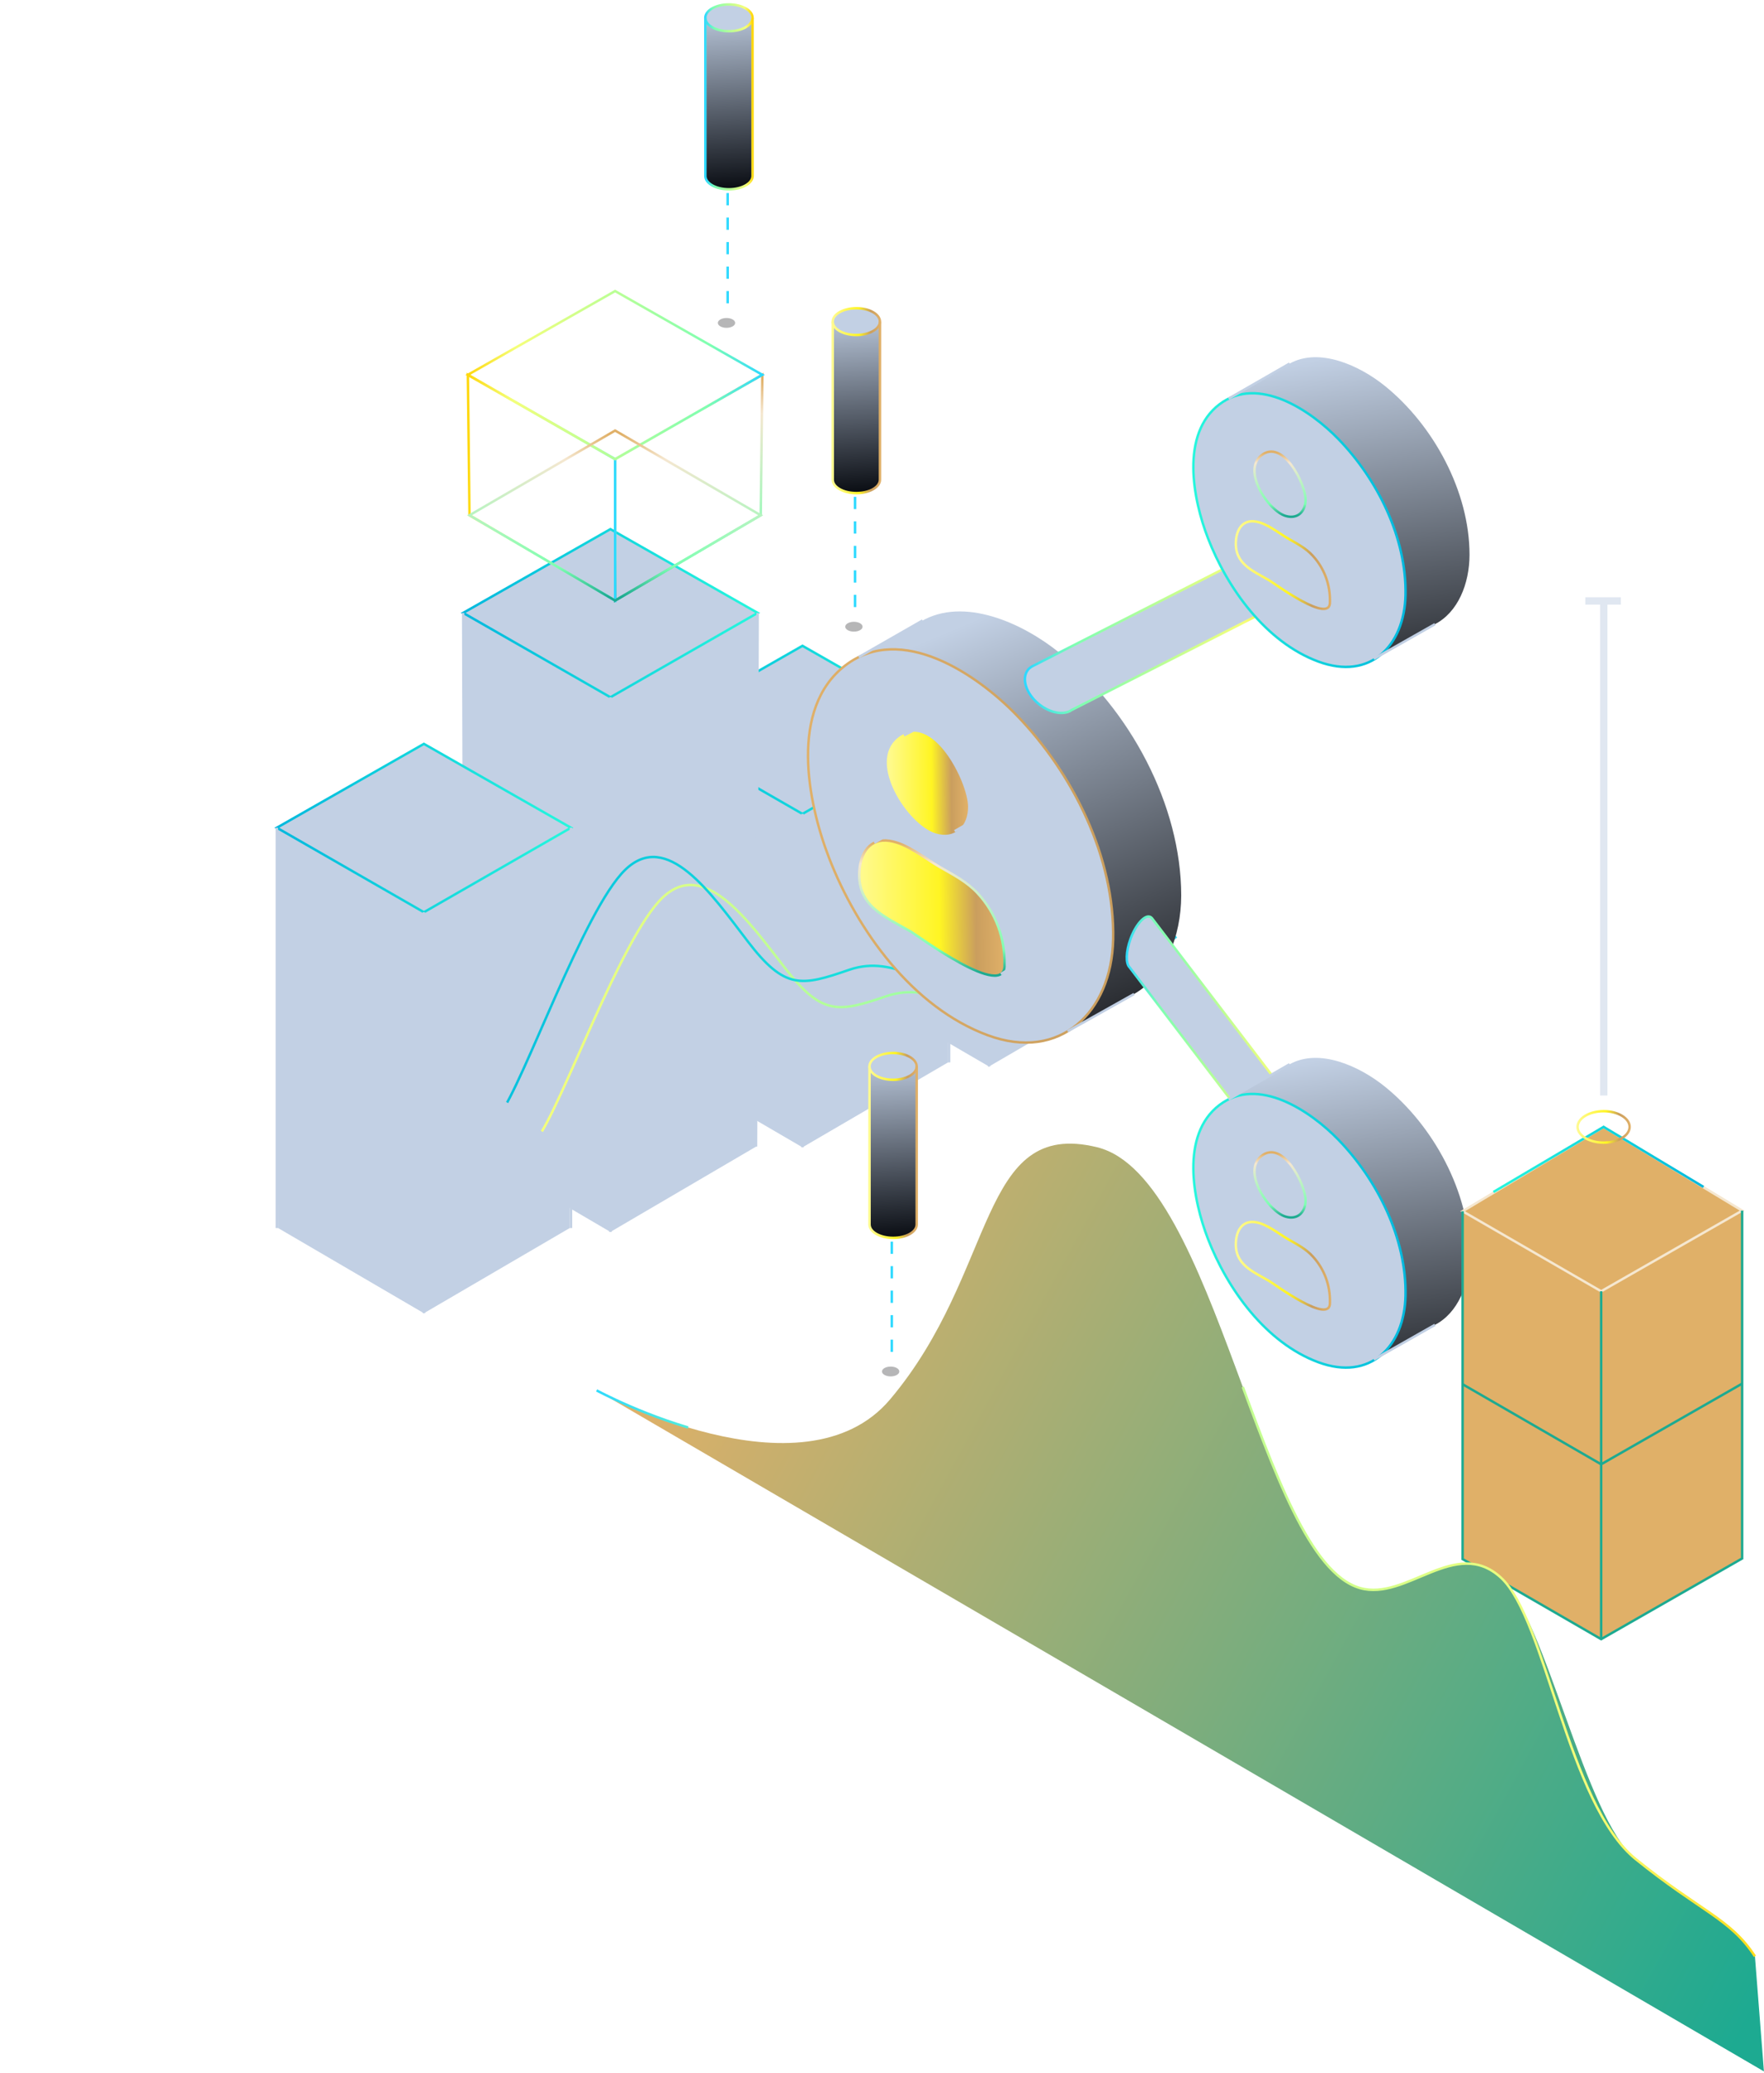 <svg width="720" height="846" viewBox="0 0 720 846" fill="none" xmlns="http://www.w3.org/2000/svg">
<g clip-path="url(#clip0_14_3783)">
<path d="M343.772 318.893L344.025 400.6L403.672 435.319L463.329 400.6L463.59 318.893L403.672 284.573L343.772 318.893Z" fill="url(#paint0_linear_14_3783)"/>
<path d="M403.681 353.455L343.772 318.892L403.681 284.564L463.59 318.892L403.681 353.455Z" fill="url(#paint1_linear_14_3783)" stroke="url(#paint2_linear_14_3783)" strokeWidth="3" strokLineJoin="round"/>
<path d="M463.59 318.892V400.599" stroke="url(#paint3_linear_14_3783)" strokLineJoin="round"/>
<path d="M403.682 353.455V435.319" stroke="url(#paint4_linear_14_3783)" strokLineJoin="round"/>
<path d="M343.771 318.892V400.608" stroke="url(#paint5_linear_14_3783)" strokeWidth="0.456" strokLineJoin="round"/>
<path d="M267.707 297.794L268.116 433.636L327.538 468.312L386.968 433.636L387.377 297.794L327.538 263.613L267.707 297.794Z" fill="url(#paint6_linear_14_3783)"/>
<path d="M327.538 332.218L267.699 297.794L327.538 263.605L387.377 297.794L327.538 332.218Z" fill="url(#paint7_linear_14_3783)" stroke="url(#paint8_linear_14_3783)" strokeWidth="3" strokLineJoin="round"/>
<path d="M387.377 297.794V433.637" stroke="url(#paint9_linear_14_3783)" strokLineJoin="round"/>
<path d="M327.538 332.218V468.304" stroke="url(#paint10_linear_14_3783)" strokLineJoin="round"/>
<path d="M267.699 297.794V433.637" stroke="url(#paint11_linear_14_3783)" strokeWidth="0.456" strokLineJoin="round"/>
<path d="M189.049 250.169L189.719 468.023L249.149 502.847L308.588 468.023L309.258 250.169L249.149 215.972L189.049 250.169Z" fill="url(#paint12_linear_14_3783)"/>
<path d="M249.149 284.601L189.049 250.169L249.149 215.98L309.249 250.169L249.149 284.601Z" fill="url(#paint13_linear_14_3783)" stroke="url(#paint14_linear_14_3783)" strokeWidth="3" strokLineJoin="round"/>
<path d="M309.249 250.169L308.588 468.023" stroke="url(#paint15_linear_14_3783)" strokLineJoin="round"/>
<path d="M249.149 284.601V502.838" stroke="url(#paint16_linear_14_3783)" strokLineJoin="round"/>
<path d="M189.049 250.169L189.719 468.023" stroke="url(#paint17_linear_14_3783)" strokLineJoin="round"/>
<path d="M310.502 210.316L251.063 245.139V187.422L311.163 152.989L310.502 210.316Z" stroke="url(#paint18_linear_14_3783)" strokeWidth="3" strokLineJoin="round"/>
<path d="M251.062 245.139L191.632 210.316L190.962 152.989L251.062 187.422V245.139Z" stroke="url(#paint19_linear_14_3783)" strokeWidth="3" strokLineJoin="round"/>
<path d="M251.063 187.421L190.963 152.989L251.063 118.8L311.163 152.989L251.063 187.421Z" stroke="url(#paint20_linear_14_3783)" strokeWidth="3" strokLineJoin="round"/>
<path d="M191.632 210.316L251.063 245.139L310.502 210.316L251.063 175.744L191.632 210.316Z" stroke="url(#paint21_linear_14_3783)" strokeWidth="3" strokLineJoin="round"/>
<path d="M113 337.859L113.505 501.256L173.022 536.027L232.54 501.256L233.044 337.859L173.022 303.618L113 337.859Z" fill="url(#paint22_linear_14_3783)"/>
<path d="M173.022 372.343L113 337.859L173.022 303.627L233.044 337.859L173.022 372.343Z" fill="url(#paint23_linear_14_3783)" stroke="url(#paint24_linear_14_3783)" strokeWidth="3" strokLineJoin="round"/>
<path d="M233.044 337.86V501.256" stroke="url(#paint25_linear_14_3783)" strokLineJoin="round"/>
<path d="M173.021 372.343V536.027" stroke="url(#paint26_linear_14_3783)" strokLineJoin="round"/>
<path d="M113 337.86V501.256" stroke="url(#paint27_linear_14_3783)" strokLineJoin="round"/>
<path d="M480.191 382.304C480.191 382.304 434.35 415.034 414.316 415.327C394.282 415.619 381.225 400.011 361.803 406.62C342.371 413.228 335.618 414.721 320.48 395.208C305.343 375.695 287.43 350.168 270.436 366.382C253.442 382.596 228.848 452.557 219.137 464.867C209.426 477.176 177.243 488.89 177.243 488.89" stroke="url(#paint28_linear_14_3783)" strokeWidth="5" strokLineJoin="round" stroke-dasharray="350 350"/>
<path d="M464.948 371.185C464.948 371.185 419.107 404.405 399.073 404.702C379.039 405.009 365.982 389.157 346.56 395.864C327.128 402.572 320.375 404.087 305.237 384.283C290.099 364.478 272.187 338.57 255.193 355.026C238.199 371.482 213.605 442.488 203.894 454.981C194.183 467.474 162 479.363 162 479.363" stroke="url(#paint29_linear_14_3783)" strokeWidth="3" strokLineJoin="round" stroke-dasharray="350 350"/>
<path d="M482.123 365.603C482.064 382.25 475.631 398.463 462.876 405.733L462.37 406.02L435.817 420.905L435.766 420.934C427.133 426.158 415.925 427.288 403.096 422.526C372.407 411.133 349.823 379.689 338.41 350.219C329.586 327.418 322.06 289.122 345.084 271.558C346.845 270.216 348.656 269.101 350.505 268.198L375.942 253.636C393.385 243.401 417.392 254.289 432.443 266.452C461.006 289.533 482.138 328.474 482.123 365.603Z" fill="url(#paint30_linear_14_3783)"/>
<path d="M454.345 383.556C455.057 349.977 437.901 315.584 414.891 291.873C398.717 275.205 367.867 254.193 345.084 271.566C322.06 289.129 329.586 327.425 338.41 350.227C349.823 379.697 372.407 411.14 403.096 422.534C432.707 433.531 453.663 413.121 454.338 383.563L454.345 383.556Z" fill="url(#paint31_linear_14_3783)"/>
<path d="M454.345 383.556C455.057 349.977 437.901 315.584 414.891 291.873C398.717 275.205 367.867 254.193 345.084 271.566C322.06 289.129 329.586 327.425 338.41 350.227C349.823 379.697 372.407 411.14 403.096 422.534C432.707 433.531 453.663 413.121 454.338 383.563L454.345 383.556Z" stroke="url(#paint32_linear_14_3783)" strokeWidth="3" strokLineJoin="round"/>
<path d="M350.513 268.198L376.574 253.276" stroke="url(#paint33_linear_14_3783)" stroke-miterlimit="10"/>
<path d="M435.766 420.941L462.876 405.733" stroke="url(#paint34_linear_14_3783)" stroke-miterlimit="10"/>
<path d="M533.152 457.257L518.761 470.433L461.035 394.81C459.421 393.247 459.539 388.398 461.439 383.211C463.566 377.408 467.13 373.38 469.39 374.209C469.69 374.319 469.954 374.51 470.174 374.767L470.358 375.016L533.152 457.257Z" fill="url(#paint35_linear_14_3783)"/>
<path d="M533.152 457.257L518.761 470.433L461.035 394.81C459.421 393.247 459.539 388.398 461.439 383.211C463.566 377.408 467.13 373.38 469.39 374.209C469.69 374.319 469.954 374.51 470.174 374.767L470.358 375.016L533.152 457.257Z" stroke="url(#paint36_linear_14_3783)" strokeWidth="3" strokLineJoin="round"/>
<path d="M524.849 245.316L437.541 289.738C437.028 290.119 436.441 290.413 435.81 290.618C432.546 291.697 427.896 290.537 423.972 287.339C418.749 283.084 416.798 276.826 419.615 273.363C420.025 272.857 420.517 272.439 421.074 272.109L421.786 271.742L516.986 223.241L524.849 245.316Z" fill="url(#paint37_linear_14_3783)"/>
<path d="M524.849 245.316L437.541 289.738C437.028 290.119 436.441 290.413 435.81 290.618C432.546 291.697 427.896 290.537 423.972 287.339C418.749 283.084 416.798 276.826 419.615 273.363C420.025 272.857 420.517 272.439 421.074 272.109L421.786 271.742L516.986 223.241L524.849 245.316Z" stroke="url(#paint38_linear_14_3783)" strokeWidth="3" strokLineJoin="round"/>
<path d="M397.566 334.725L389.725 339.222L389.666 339.259C387.62 340.359 385.016 340.601 382.023 339.677C370.991 336.251 354.598 311.358 366.744 301.572C367.551 300.919 368.365 300.413 369.172 300.038L377.233 295.915C380.123 294.155 384.356 294.631 390.033 298.975C397.426 304.638 402.759 314.579 402.994 323.926C403.133 328.614 401.329 333.015 397.566 334.725Z" fill="url(#paint39_linear_14_3783)"/>
<path d="M394.625 329.259C394.581 319.341 380.146 290.78 366.745 301.579C354.598 311.366 370.984 336.258 382.016 339.677C389.6 342.032 394.698 336.845 394.625 329.259Z" fill="url(#paint40_linear_14_3783)" stroke="url(#paint41_linear_14_3783)" strokeWidth="3" strokLineJoin="round"/>
<path d="M397.567 334.725L389.667 339.259" stroke="url(#paint42_linear_14_3783)" stroke-miterlimit="10"/>
<path d="M368.967 300.141L377.233 295.915" stroke="url(#paint43_linear_14_3783)" stroke-miterlimit="10"/>
<path d="M416.197 392.983L415.925 393.144L408.642 397.517L408.539 397.583C401.827 402.102 374.145 381.648 371.82 380.299C361.075 374.07 349.823 369.829 350.754 355.568C351.084 350.483 352.977 345.884 356.857 343.991H356.85L364.478 339.494C365.468 338.885 366.612 338.452 367.918 338.246C371.886 337.623 375.429 339.626 378.781 341.416C387.077 345.862 396.37 350.285 403.749 356.213C412.199 362.992 418.404 374.583 418.419 385.515C418.639 389.718 417.759 391.993 416.197 392.983Z" fill="url(#paint44_linear_14_3783)"/>
<path d="M409.992 393.739C410.212 382.962 406.508 372.764 399.173 364.76C394.772 359.955 389.234 357.152 383.645 353.932C377.601 350.454 370.324 344.314 363.099 343.213C354.936 341.973 351.232 348.275 350.762 355.568C349.831 369.837 361.082 374.077 371.828 380.298C374.491 381.846 410.674 408.639 409.999 393.739H409.992Z" fill="url(#paint45_linear_14_3783)" stroke="url(#paint46_linear_14_3783)" strokeWidth="3" strokLineJoin="round"/>
<path d="M356.85 343.984L364.478 339.494" stroke="url(#paint47_linear_14_3783)" stroke-miterlimit="10"/>
<path d="M408.539 397.583L416.197 392.983" stroke="url(#paint48_linear_14_3783)" stroke-miterlimit="10"/>
<path d="M599.805 226.476C599.768 238.361 595.052 249.931 585.693 254.773L560.783 268.903H560.761C554.754 272.541 546.964 273.326 538.045 270.018C516.708 262.094 501.004 240.232 493.074 219.742C486.935 203.888 481.698 177.264 497.71 165.049C498.935 164.117 500.197 163.34 501.48 162.716H501.495L525.686 148.806L526.368 148.41C538.463 141.668 554.908 149.166 565.265 157.536C585.128 173.581 599.82 200.66 599.805 226.476Z" fill="url(#paint49_linear_14_3783)"/>
<path d="M573.678 242.917C574.169 219.565 562.243 195.656 546.245 179.171C535.001 167.58 513.546 152.973 497.71 165.049C481.698 177.257 486.935 203.888 493.074 219.741C501.011 240.232 516.715 262.094 538.052 270.018C559.39 277.941 573.209 263.474 573.678 242.924V242.917Z" fill="url(#paint50_linear_14_3783)" stroke="url(#paint51_linear_14_3783)" strokeWidth="3" strokLineJoin="round"/>
<path d="M501.48 162.708L526.368 148.403" stroke="url(#paint52_linear_14_3783)" stroke-miterlimit="10"/>
<path d="M560.761 268.91L585.692 254.773" stroke="url(#paint53_linear_14_3783)" stroke-miterlimit="10"/>
<path d="M534.78 207.373L529.697 210.285L529.66 210.307C528.333 211.019 526.646 211.18 524.709 210.579C517.558 208.356 506.937 192.23 514.807 185.884C515.328 185.459 515.856 185.136 516.384 184.894L521.607 182.224C523.477 181.079 526.22 181.395 529.902 184.204C534.692 187.873 538.147 194.314 538.301 200.374C538.389 203.411 537.223 206.265 534.78 207.373Z" fill="url(#paint54_linear_14_3783)"/>
<path d="M534.78 207.373L529.66 210.315" stroke="url(#paint55_linear_14_3783)" stroke-miterlimit="10"/>
<path d="M516.252 184.96L521.606 182.224" stroke="url(#paint56_linear_14_3783)" stroke-miterlimit="10"/>
<path d="M532.881 203.83C532.852 197.403 523.5 178.893 514.815 185.892C506.945 192.231 517.566 208.363 524.71 210.579C529.624 212.105 532.932 208.745 532.881 203.83Z" stroke="url(#paint57_linear_14_3783)" strokeWidth="3" strokLineJoin="round"/>
<path d="M546.854 245.125L546.678 245.228L541.954 248.06L541.888 248.104C537.538 251.031 519.597 237.774 518.093 236.901C511.132 232.866 503.842 230.115 504.443 220.871C504.656 217.577 505.881 214.599 508.397 213.366L513.34 210.454C513.978 210.057 514.727 209.779 515.57 209.647C518.145 209.243 520.441 210.542 522.612 211.701C527.988 214.584 534.01 217.445 538.793 221.289C544.272 225.684 548.291 233.196 548.299 240.276C548.438 242.998 547.873 244.472 546.861 245.118L546.854 245.125Z" fill="url(#paint58_linear_14_3783)"/>
<path d="M508.396 213.374L513.34 210.468" stroke="url(#paint59_linear_14_3783)" stroke-miterlimit="10"/>
<path d="M541.896 248.111L546.854 245.125" stroke="url(#paint60_linear_14_3783)" stroke-miterlimit="10"/>
<path d="M542.835 245.617C542.974 238.633 540.575 232.023 535.822 226.836C532.969 223.718 529.382 221.906 525.759 219.815C521.842 217.563 517.126 213.579 512.446 212.868C507.15 212.061 504.759 216.147 504.451 220.879C503.849 230.123 511.14 232.874 518.101 236.909C519.832 237.907 543.275 255.279 542.835 245.617Z" stroke="url(#paint61_linear_14_3783)" strokeWidth="3" strokLineJoin="round"/>
<path d="M599.805 512.476C599.768 524.361 595.052 535.931 585.693 540.773L560.783 554.903H560.761C554.754 558.541 546.964 559.326 538.045 556.018C516.708 548.094 501.004 526.232 493.074 505.742C486.935 489.888 481.698 463.264 497.71 451.049C498.935 450.117 500.197 449.34 501.48 448.716H501.495L525.686 434.806L526.368 434.41C538.463 427.668 554.908 435.166 565.265 443.536C585.128 459.581 599.82 486.66 599.805 512.476Z" fill="url(#paint62_linear_14_3783)"/>
<path d="M573.678 528.917C574.169 505.565 562.243 481.656 546.245 465.171C535.001 453.58 513.546 438.973 497.71 451.049C481.698 463.257 486.935 489.888 493.074 505.741C501.011 526.232 516.715 548.094 538.052 556.018C559.39 563.941 573.209 549.474 573.678 528.924V528.917Z" fill="url(#paint63_linear_14_3783)" stroke="url(#paint64_linear_14_3783)" strokeWidth="3" strokLineJoin="round"/>
<path d="M501.48 448.708L526.368 434.403" stroke="url(#paint65_linear_14_3783)" stroke-miterlimit="10"/>
<path d="M560.761 554.91L585.692 540.773" stroke="url(#paint66_linear_14_3783)" stroke-miterlimit="10"/>
<path d="M534.78 493.373L529.697 496.285L529.66 496.307C528.333 497.019 526.646 497.18 524.709 496.579C517.558 494.356 506.937 478.23 514.807 471.884C515.328 471.459 515.856 471.136 516.384 470.894L521.607 468.224C523.477 467.079 526.22 467.395 529.902 470.204C534.692 473.873 538.147 480.314 538.301 486.374C538.389 489.411 537.223 492.265 534.78 493.373Z" fill="url(#paint67_linear_14_3783)"/>
<path d="M534.78 493.373L529.66 496.315" stroke="url(#paint68_linear_14_3783)" stroke-miterlimit="10"/>
<path d="M516.252 470.96L521.606 468.224" stroke="url(#paint69_linear_14_3783)" stroke-miterlimit="10"/>
<path d="M532.881 489.83C532.852 483.403 523.5 464.893 514.815 471.892C506.945 478.231 517.566 494.363 524.71 496.579C529.624 498.105 532.932 494.745 532.881 489.83Z" stroke="url(#paint70_linear_14_3783)" strokeWidth="3" strokLineJoin="round"/>
<path d="M546.854 531.125L546.678 531.228L541.954 534.06L541.888 534.104C537.538 537.031 519.597 523.774 518.093 522.901C511.132 518.866 503.842 516.115 504.443 506.871C504.656 503.577 505.881 500.599 508.397 499.366L513.34 496.454C513.978 496.057 514.727 495.779 515.57 495.647C518.145 495.243 520.441 496.542 522.612 497.701C527.988 500.584 534.01 503.445 538.793 507.289C544.272 511.684 548.291 519.196 548.299 526.276C548.438 528.998 547.873 530.472 546.861 531.118L546.854 531.125Z" fill="url(#paint71_linear_14_3783)"/>
<path d="M508.396 499.374L513.34 496.468" stroke="url(#paint72_linear_14_3783)" stroke-miterlimit="10"/>
<path d="M541.896 534.111L546.854 531.125" stroke="url(#paint73_linear_14_3783)" stroke-miterlimit="10"/>
<path d="M542.835 531.617C542.974 524.633 540.575 518.023 535.822 512.836C532.969 509.718 529.382 507.906 525.759 505.815C521.842 503.563 517.126 499.579 512.446 498.868C507.15 498.061 504.759 502.147 504.451 506.879C503.849 516.123 511.14 518.874 518.101 522.909C519.832 523.907 543.275 541.279 542.835 531.617Z" stroke="url(#paint74_linear_14_3783)" strokeWidth="3" strokLineJoin="round"/>
<g filter="url(#filter0_f_14_3783)">
<path d="M348.532 257.814C350.483 257.814 352.064 256.915 352.064 255.807C352.064 254.699 350.483 253.8 348.532 253.8C346.581 253.8 345 254.699 345 255.807C345 256.915 346.581 257.814 348.532 257.814Z" fill="#0B0C10" fill-opacity="0.3"/>
</g>
<path d="M349 202.8V252.8" stroke="url(#paint75_linear_14_3783)" strokeWidth="2" stroke-miterlimit="10" strokeLinecap="round" stroke-dasharray="5 5"/>
<path d="M359.155 131.273V195.796C359.155 198.817 354.838 201.26 349.524 201.26C344.209 201.26 339.901 198.817 339.901 195.796V131.273C339.901 128.252 344.209 125.8 349.524 125.8C354.838 125.8 359.155 128.252 359.155 131.273Z" fill="url(#paint76_linear_14_3783)"/>
<path d="M349.524 136.738C354.844 136.738 359.156 134.292 359.156 131.274C359.156 128.257 354.844 125.81 349.524 125.81C344.205 125.81 339.893 128.257 339.893 131.274C339.893 134.292 344.205 136.738 349.524 136.738Z" fill="url(#paint77_linear_14_3783)" stroke="url(#paint78_linear_14_3783)" strokeWidth="2" strokLineJoin="round"/>
<path d="M339.901 131.273V195.805C339.901 198.826 344.209 201.269 349.533 201.269C354.857 201.269 359.165 198.826 359.165 195.805V131.273" stroke="url(#paint79_linear_14_3783)" strokeWidth="2" strokLineJoin="round"/>
<g filter="url(#filter1_f_14_3783)">
<path d="M296.532 133.814C298.483 133.814 300.064 132.915 300.064 131.807C300.064 130.699 298.483 129.8 296.532 129.8C294.581 129.8 293 130.699 293 131.807C293 132.915 294.581 133.814 296.532 133.814Z" fill="#0B0C10" fill-opacity="0.3"/>
</g>
<path d="M297 78.8V128.8" stroke="url(#paint80_linear_14_3783)" strokeWidth="2" stroke-miterlimit="10" strokeLinecap="round" stroke-dasharray="5 5"/>
<path d="M307.155 7.273V71.796C307.155 74.817 302.838 77.26 297.524 77.26C292.209 77.26 287.901 74.817 287.901 71.796V7.273C287.901 4.252 292.209 1.8 297.524 1.8C302.838 1.8 307.155 4.252 307.155 7.273Z" fill="url(#paint81_linear_14_3783)"/>
<path d="M297.524 12.738C302.844 12.738 307.156 10.292 307.156 7.274C307.156 4.257 302.844 1.81 297.524 1.81C292.205 1.81 287.893 4.257 287.893 7.274C287.893 10.292 292.205 12.738 297.524 12.738Z" fill="url(#paint82_linear_14_3783)" stroke="url(#paint83_linear_14_3783)" strokeWidth="2" strokLineJoin="round"/>
<path d="M287.901 7.273V71.805C287.901 74.826 292.209 77.269 297.533 77.269C302.857 77.269 307.165 74.826 307.165 71.805V7.273" stroke="url(#paint84_linear_14_3783)" strokeWidth="2" strokLineJoin="round"/>
<g filter="url(#filter2_f_14_3783)">
<path d="M363.532 561.814C365.483 561.814 367.064 560.915 367.064 559.807C367.064 558.699 365.483 557.8 363.532 557.8C361.581 557.8 360 558.699 360 559.807C360 560.915 361.581 561.814 363.532 561.814Z" fill="#0B0C10" fill-opacity="0.3"/>
</g>
<path d="M364 506.8V556.8" stroke="url(#paint85_linear_14_3783)" strokeWidth="2" stroke-miterlimit="10" strokeLinecap="round" stroke-dasharray="5 5"/>
<path d="M374.155 435.273V499.796C374.155 502.817 369.838 505.26 364.524 505.26C359.209 505.26 354.901 502.817 354.901 499.796V435.273C354.901 432.252 359.209 429.8 364.524 429.8C369.838 429.8 374.155 432.252 374.155 435.273Z" fill="url(#paint86_linear_14_3783)"/>
<path d="M364.524 440.738C369.844 440.738 374.156 438.292 374.156 435.274C374.156 432.257 369.844 429.81 364.524 429.81C359.205 429.81 354.893 432.257 354.893 435.274C354.893 438.292 359.205 440.738 364.524 440.738Z" fill="url(#paint87_linear_14_3783)" stroke="url(#paint88_linear_14_3783)" strokeWidth="2" strokLineJoin="round"/>
<path d="M354.901 435.273V499.805C354.901 502.826 359.209 505.269 364.533 505.269C369.857 505.269 374.165 502.826 374.165 499.805V435.273" stroke="url(#paint89_linear_14_3783)" strokeWidth="2" strokLineJoin="round"/>
<path d="M711.076 494.147V636.13L653.528 669.047L596.986 636.38V494.397L654.535 459.967L711.076 494.147Z" fill="url(#paint90_linear_14_3783)"/>
<path d="M596.986 494.396L654.535 459.973L711.076 494.147L653.528 527.064L596.986 494.396Z" fill="url(#paint91_linear_14_3783)" stroke="#F5E7D0" strokeWidth="3" strokLineJoin="round"/>
<path d="M711.076 564.763L653.528 597.681L596.986 565.013" stroke="url(#paint92_linear_14_3783)" strokLineJoin="round"/>
<path d="M711.076 494.147V636.13L653.528 669.054L596.986 636.38V494.397" stroke="url(#paint93_linear_14_3783)" strokLineJoin="round"/>
<path d="M653.528 527.064V669.054" stroke="url(#paint94_linear_14_3783)" strokLineJoin="round"/>
<path d="M609.555 486.542L654.534 459.973L695.306 484.475" stroke="url(#paint95_linear_14_3783)" strokeWidth="4" strokeLinecap="square"/>
<path d="M654.535 466.383C660.398 466.383 665.152 463.513 665.152 459.973C665.152 456.434 660.398 453.564 654.535 453.564C648.671 453.564 643.918 456.434 643.918 459.973C643.918 463.513 648.671 466.383 654.535 466.383Z" stroke="url(#paint96_linear_14_3783)" strokeWidth="3" strokLineJoin="round"/>
<path opacity="0.5" fill-rule="evenodd" clip-rule="evenodd" d="M661.572 243.8H647.059V246.8H653.102V447.155H656.102V246.8H661.572V243.8Z" fill="#C2D0E4"/>
<path d="M716.296 798.515C706.247 783.066 688.558 775.771 667.649 758.846C646.74 741.922 631.064 660.792 612.575 643.903C594.079 627.02 574.114 653.665 555.086 648.193C514.081 636.393 496.595 480.282 447.864 468.292C399.134 456.301 407.355 518.971 363.32 571.173C327.739 613.351 243.517 567.523 243.517 567.523L719.97 845.496" fill="url(#paint97_linear_14_3783)"/>
<path d="M716.296 798.515C706.248 783.066 694.11 780.265 667.649 758.847C639.818 736.318 631.064 660.792 612.575 643.903C594.079 627.02 574.114 653.665 555.086 648.193C514.081 636.393 496.595 480.282 447.864 468.292C399.134 456.301 407.355 518.971 363.32 571.173C327.739 613.351 243.517 567.523 243.517 567.523" stroke="url(#paint98_linear_14_3783)" strokeWidth="3" stroke-miterlimit="10" stroke-dasharray="350 350"/>
</g>
<defs>
<filter id="filter0_f_14_3783" x="338" y="246.8" width="21.064" height="18.014" filterUnits="userSpaceOnUse" color-interpolation-filters="sRGB">
<feFlood flood-opacity="0" result="BackgroundImageFix"/>
<feBlend mode="normal" in="SourceGraphic" in2="BackgroundImageFix" result="shape"/>
<feGaussianBlur stdDeviation="3.5" result="effect1_foregroundBlur_14_3783"/>
</filter>
<filter id="filter1_f_14_3783" x="286" y="122.8" width="21.064" height="18.014" filterUnits="userSpaceOnUse" color-interpolation-filters="sRGB">
<feFlood flood-opacity="0" result="BackgroundImageFix"/>
<feBlend mode="normal" in="SourceGraphic" in2="BackgroundImageFix" result="shape"/>
<feGaussianBlur stdDeviation="3.5" result="effect1_foregroundBlur_14_3783"/>
</filter>
<filter id="filter2_f_14_3783" x="353" y="550.8" width="21.064" height="18.014" filterUnits="userSpaceOnUse" color-interpolation-filters="sRGB">
<feFlood flood-opacity="0" result="BackgroundImageFix"/>
<feBlend mode="normal" in="SourceGraphic" in2="BackgroundImageFix" result="shape"/>
<feGaussianBlur stdDeviation="3.5" result="effect1_foregroundBlur_14_3783"/>
</filter>
<linearGradient id="paint0_linear_14_3783" x1="403.681" y1="284.573" x2="403.185" y2="441.753" gradientUnits="userSpaceOnUse">
<stop stop-color="#C2D0E4" stopOpacity="0.5"/>
<stop offset="1" stop-color="#C2D0E4" stopOpacity="0"/>
</linearGradient>
<linearGradient id="paint1_linear_14_3783" x1="403.681" y1="284.564" x2="403.137" y2="340.553" gradientUnits="userSpaceOnUse">
<stop stop-color="#C2D0E4" stopOpacity="0.5"/>
<stop offset="1" stop-color="#C2D0E4" stopOpacity="0"/>
</linearGradient>
<linearGradient id="paint2_linear_14_3783" x1="464.026" y1="318.649" x2="343.535" y2="318.649" gradientUnits="userSpaceOnUse">
<stop stop-color="#E0B068"/>
<stop offset="1" stop-color="#CA9E5E"/>
</linearGradient>
<linearGradient id="paint3_linear_14_3783" x1="-nan" y1="-nan" x2="-nan" y2="-nan" gradientUnits="userSpaceOnUse">
<stop stop-color="#C2D0E4" stopOpacity="0.5"/>
<stop offset="1" stop-color="#C2D0E4" stopOpacity="0"/>
</linearGradient>
<linearGradient id="paint4_linear_14_3783" x1="-nan" y1="-nan" x2="-nan" y2="-nan" gradientUnits="userSpaceOnUse">
<stop stop-color="#C2D0E4" stopOpacity="0.5"/>
<stop offset="1" stop-color="#C2D0E4" stopOpacity="0"/>
</linearGradient>
<linearGradient id="paint5_linear_14_3783" x1="-nan" y1="-nan" x2="-nan" y2="-nan" gradientUnits="userSpaceOnUse">
<stop stop-color="#C2D0E4" stopOpacity="0.5"/>
<stop offset="1" stop-color="#C2D0E4" stopOpacity="0"/>
</linearGradient>
<linearGradient id="paint6_linear_14_3783" x1="327.542" y1="263.613" x2="325.063" y2="472.2" gradientUnits="userSpaceOnUse">
<stop stop-color="#C2D0E4" stopOpacity="0.5"/>
<stop offset="1" stop-color="#C2D0E4" stopOpacity="0"/>
</linearGradient>
<linearGradient id="paint7_linear_14_3783" x1="327.538" y1="263.605" x2="326.998" y2="319.368" gradientUnits="userSpaceOnUse">
<stop stop-color="#C2D0E4" stopOpacity="0.5"/>
<stop offset="1" stop-color="#C2D0E4" stopOpacity="0"/>
</linearGradient>
<linearGradient id="paint8_linear_14_3783" x1="387.812" y1="297.552" x2="267.461" y2="297.552" gradientUnits="userSpaceOnUse">
<stop stop-color="#26F7DD"/>
<stop offset="1" stop-color="#00B8DD"/>
</linearGradient>
<linearGradient id="paint9_linear_14_3783" x1="-nan" y1="-nan" x2="-nan" y2="-nan" gradientUnits="userSpaceOnUse">
<stop stop-color="#C2D0E4" stopOpacity="0.5"/>
<stop offset="1" stop-color="#C2D0E4" stopOpacity="0"/>
</linearGradient>
<linearGradient id="paint10_linear_14_3783" x1="-nan" y1="-nan" x2="-nan" y2="-nan" gradientUnits="userSpaceOnUse">
<stop stop-color="#C2D0E4" stopOpacity="0.5"/>
<stop offset="1" stop-color="#C2D0E4" stopOpacity="0"/>
</linearGradient>
<linearGradient id="paint11_linear_14_3783" x1="-nan" y1="-nan" x2="-nan" y2="-nan" gradientUnits="userSpaceOnUse">
<stop stop-color="#C2D0E4" stopOpacity="0.5"/>
<stop offset="1" stop-color="#C2D0E4" stopOpacity="0"/>
</linearGradient>
<linearGradient id="paint12_linear_14_3783" x1="249.153" y1="215.972" x2="240.138" y2="509.116" gradientUnits="userSpaceOnUse">
<stop stop-color="#C2D0E4" stopOpacity="0.5"/>
<stop offset="1" stop-color="#C2D0E4" stopOpacity="0"/>
</linearGradient>
<linearGradient id="paint13_linear_14_3783" x1="249.149" y1="215.98" x2="248.611" y2="271.751" gradientUnits="userSpaceOnUse">
<stop stop-color="#C2D0E4" stopOpacity="0.5"/>
<stop offset="1" stop-color="#C2D0E4" stopOpacity="0"/>
</linearGradient>
<linearGradient id="paint14_linear_14_3783" x1="309.686" y1="249.931" x2="188.81" y2="249.931" gradientUnits="userSpaceOnUse">
<stop stop-color="#26F7DD"/>
<stop offset="1" stop-color="#00B8DD"/>
</linearGradient>
<linearGradient id="paint15_linear_14_3783" x1="308.919" y1="250.169" x2="278.107" y2="255.703" gradientUnits="userSpaceOnUse">
<stop stop-color="#C2D0E4" stopOpacity="0.5"/>
<stop offset="1" stop-color="#C2D0E4" stopOpacity="0"/>
</linearGradient>
<linearGradient id="paint16_linear_14_3783" x1="-nan" y1="-nan" x2="-nan" y2="-nan" gradientUnits="userSpaceOnUse">
<stop stop-color="#C2D0E4" stopOpacity="0.5"/>
<stop offset="1" stop-color="#C2D0E4" stopOpacity="0"/>
</linearGradient>
<linearGradient id="paint17_linear_14_3783" x1="189.384" y1="250.169" x2="158.193" y2="255.845" gradientUnits="userSpaceOnUse">
<stop stop-color="#C2D0E4" stopOpacity="0.5"/>
<stop offset="1" stop-color="#C2D0E4" stopOpacity="0"/>
</linearGradient>
<linearGradient id="paint18_linear_14_3783" x1="281.113" y1="245.139" x2="281.113" y2="152.989" gradientUnits="userSpaceOnUse">
<stop offset="0.02" stop-color="#1DAA91"/>
<stop offset="0.195" stop-color="#7EFFB2" stopOpacity="0.81"/>
<stop offset="0.829" stop-color="#F5E7D0"/>
<stop offset="0.981" stop-color="#E0B068"/>
</linearGradient>
<linearGradient id="paint19_linear_14_3783" x1="251.062" y1="198.45" x2="191.005" y2="196.859" gradientUnits="userSpaceOnUse">
<stop stop-color="#2CD9FF"/>
<stop offset="0.182" stop-color="#7EFFB2" stopOpacity="0.81"/>
<stop offset="0.842" stop-color="#F4FF7A" stopOpacity="0.82"/>
<stop offset="1" stop-color="#FFD80E"/>
</linearGradient>
<linearGradient id="paint20_linear_14_3783" x1="311.163" y1="152.653" x2="191.568" y2="144.146" gradientUnits="userSpaceOnUse">
<stop stop-color="#2CD9FF"/>
<stop offset="0.182" stop-color="#7EFFB2" stopOpacity="0.81"/>
<stop offset="0.842" stop-color="#F4FF7A" stopOpacity="0.82"/>
<stop offset="1" stop-color="#FFD80E"/>
</linearGradient>
<linearGradient id="paint21_linear_14_3783" x1="251.067" y1="245.139" x2="251.067" y2="175.744" gradientUnits="userSpaceOnUse">
<stop offset="0.02" stop-color="#1DAA91"/>
<stop offset="0.195" stop-color="#7EFFB2" stopOpacity="0.81"/>
<stop offset="0.829" stop-color="#F5E7D0"/>
<stop offset="0.981" stop-color="#E0B068"/>
</linearGradient>
<linearGradient id="paint22_linear_14_3783" x1="173.022" y1="303.618" x2="168.019" y2="542.633" gradientUnits="userSpaceOnUse">
<stop stop-color="#C2D0E4" stopOpacity="0.5"/>
<stop offset="1" stop-color="#C2D0E4" stopOpacity="0"/>
</linearGradient>
<linearGradient id="paint23_linear_14_3783" x1="173.022" y1="303.627" x2="172.482" y2="359.475" gradientUnits="userSpaceOnUse">
<stop stop-color="#C2D0E4" stopOpacity="0.5"/>
<stop offset="1" stop-color="#C2D0E4" stopOpacity="0"/>
</linearGradient>
<linearGradient id="paint24_linear_14_3783" x1="233.481" y1="337.625" x2="112.762" y2="337.625" gradientUnits="userSpaceOnUse">
<stop stop-color="#26F7DD"/>
<stop offset="1" stop-color="#00B8DD"/>
</linearGradient>
<linearGradient id="paint25_linear_14_3783" x1="-nan" y1="-nan" x2="-nan" y2="-nan" gradientUnits="userSpaceOnUse">
<stop stop-color="#C2D0E4" stopOpacity="0.5"/>
<stop offset="1" stop-color="#C2D0E4" stopOpacity="0"/>
</linearGradient>
<linearGradient id="paint26_linear_14_3783" x1="-nan" y1="-nan" x2="-nan" y2="-nan" gradientUnits="userSpaceOnUse">
<stop stop-color="#C2D0E4" stopOpacity="0.5"/>
<stop offset="1" stop-color="#C2D0E4" stopOpacity="0"/>
</linearGradient>
<linearGradient id="paint27_linear_14_3783" x1="-nan" y1="-nan" x2="-nan" y2="-nan" gradientUnits="userSpaceOnUse">
<stop stop-color="#C2D0E4" stopOpacity="0.5"/>
<stop offset="1" stop-color="#C2D0E4" stopOpacity="0"/>
</linearGradient>
<linearGradient id="paint28_linear_14_3783" x1="480.191" y1="424.21" x2="180.031" y2="395.284" gradientUnits="userSpaceOnUse">
<stop stop-color="#2CD9FF"/>
<stop offset="0.182" stop-color="#7EFFB2" stopOpacity="0.81"/>
<stop offset="0.842" stop-color="#F4FF7A" stopOpacity="0.82"/>
<stop offset="1" stop-color="#FFD80E"/>
</linearGradient>
<linearGradient id="paint29_linear_14_3783" x1="466.05" y1="413.903" x2="161.399" y2="413.903" gradientUnits="userSpaceOnUse">
<stop stop-color="#26F7DD"/>
<stop offset="1" stop-color="#00B8DD"/>
</linearGradient>
<linearGradient id="paint30_linear_14_3783" x1="405.962" y1="249.571" x2="474.469" y2="411.275" gradientUnits="userSpaceOnUse">
<stop stop-color="#C2D0E4"/>
<stop offset="1" stop-color="#232529"/>
</linearGradient>
<linearGradient id="paint31_linear_14_3783" x1="392.084" y1="265.046" x2="394.922" y2="395.446" gradientUnits="userSpaceOnUse">
<stop stop-color="#C2D0E4" stopOpacity="0.5"/>
<stop offset="1" stop-color="#C2D0E4" stopOpacity="0"/>
</linearGradient>
<linearGradient id="paint32_linear_14_3783" x1="329.349" y1="344.46" x2="454.614" y2="344.46" gradientUnits="userSpaceOnUse">
<stop stop-color="#E0B068"/>
<stop offset="1" stop-color="#CA9E5E"/>
</linearGradient>
<linearGradient id="paint33_linear_14_3783" x1="354" y1="265.761" x2="379.398" y2="252.525" gradientUnits="userSpaceOnUse">
<stop stop-color="#C2D0E4" stopOpacity="0.5"/>
<stop offset="1" stop-color="#C2D0E4" stopOpacity="0"/>
</linearGradient>
<linearGradient id="paint34_linear_14_3783" x1="443.5" y1="416.261" x2="464.821" y2="405.924" gradientUnits="userSpaceOnUse">
<stop stop-color="#C2D0E4" stopOpacity="0.5"/>
<stop offset="1" stop-color="#C2D0E4" stopOpacity="0"/>
</linearGradient>
<linearGradient id="paint35_linear_14_3783" x1="496.532" y1="374.101" x2="498.271" y2="452.362" gradientUnits="userSpaceOnUse">
<stop stop-color="#C2D0E4" stopOpacity="0.5"/>
<stop offset="1" stop-color="#C2D0E4" stopOpacity="0"/>
</linearGradient>
<linearGradient id="paint36_linear_14_3783" x1="459.912" y1="421.625" x2="533.082" y2="419.366" gradientUnits="userSpaceOnUse">
<stop stop-color="#2CD9FF"/>
<stop offset="0.182" stop-color="#7EFFB2" stopOpacity="0.81"/>
<stop offset="0.842" stop-color="#F4FF7A" stopOpacity="0.82"/>
<stop offset="1" stop-color="#FFD80E"/>
</linearGradient>
<linearGradient id="paint37_linear_14_3783" x1="471.587" y1="223.241" x2="436.57" y2="300.385" gradientUnits="userSpaceOnUse">
<stop stop-color="#C2D0E4" stopOpacity="0.5"/>
<stop offset="1" stop-color="#C2D0E4" stopOpacity="0"/>
</linearGradient>
<linearGradient id="paint38_linear_14_3783" x1="418.325" y1="256.674" x2="524.417" y2="249.902" gradientUnits="userSpaceOnUse">
<stop stop-color="#2CD9FF"/>
<stop offset="0.182" stop-color="#7EFFB2" stopOpacity="0.81"/>
<stop offset="0.842" stop-color="#F4FF7A" stopOpacity="0.82"/>
<stop offset="1" stop-color="#FFD80E"/>
</linearGradient>
<linearGradient id="paint39_linear_14_3783" x1="382.729" y1="294.959" x2="383.423" y2="331.756" gradientUnits="userSpaceOnUse">
<stop stop-color="#C2D0E4" stopOpacity="0.5"/>
<stop offset="1" stop-color="#C2D0E4" stopOpacity="0"/>
</linearGradient>
<linearGradient id="paint40_linear_14_3783" x1="362.969" y1="327.863" x2="394.657" y2="327.631" gradientUnits="userSpaceOnUse">
<stop stop-color="#FFFA8E"/>
<stop offset="0.547" stop-color="#FFF523"/>
<stop offset="0.8" stop-color="#CA9E5E"/>
<stop offset="1" stop-color="#E0B068"/>
</linearGradient>
<linearGradient id="paint41_linear_14_3783" x1="362.969" y1="327.863" x2="394.657" y2="327.631" gradientUnits="userSpaceOnUse">
<stop stop-color="#FFFA8E"/>
<stop offset="0.547" stop-color="#FFF523"/>
<stop offset="0.8" stop-color="#CA9E5E"/>
<stop offset="1" stop-color="#E0B068"/>
</linearGradient>
<linearGradient id="paint42_linear_14_3783" x1="393.617" y1="334.725" x2="393.653" y2="338.41" gradientUnits="userSpaceOnUse">
<stop stop-color="#C2D0E4" stopOpacity="0.5"/>
<stop offset="1" stop-color="#C2D0E4" stopOpacity="0"/>
</linearGradient>
<linearGradient id="paint43_linear_14_3783" x1="373.1" y1="295.915" x2="373.13" y2="299.35" gradientUnits="userSpaceOnUse">
<stop stop-color="#C2D0E4" stopOpacity="0.5"/>
<stop offset="1" stop-color="#C2D0E4" stopOpacity="0"/>
</linearGradient>
<linearGradient id="paint44_linear_14_3783" x1="384.576" y1="338.13" x2="409.34" y2="400.026" gradientUnits="userSpaceOnUse">
<stop stop-color="#C2D0E4" stopOpacity="0.5"/>
<stop offset="1" stop-color="#C2D0E4" stopOpacity="0"/>
</linearGradient>
<linearGradient id="paint45_linear_14_3783" x1="351.656" y1="381.593" x2="410.064" y2="381.006" gradientUnits="userSpaceOnUse">
<stop stop-color="#FFFA8E"/>
<stop offset="0.547" stop-color="#FFF523"/>
<stop offset="0.8" stop-color="#CA9E5E"/>
<stop offset="1" stop-color="#E0B068"/>
</linearGradient>
<linearGradient id="paint46_linear_14_3783" x1="380.358" y1="398.233" x2="380.358" y2="343.056" gradientUnits="userSpaceOnUse">
<stop offset="0.02" stop-color="#1DAA91"/>
<stop offset="0.195" stop-color="#7EFFB2" stopOpacity="0.81"/>
<stop offset="0.829" stop-color="#F5E7D0"/>
<stop offset="0.981" stop-color="#E0B068"/>
</linearGradient>
<linearGradient id="paint47_linear_14_3783" x1="360.664" y1="339.494" x2="360.7" y2="343.143" gradientUnits="userSpaceOnUse">
<stop stop-color="#C2D0E4" stopOpacity="0.5"/>
<stop offset="1" stop-color="#C2D0E4" stopOpacity="0"/>
</linearGradient>
<linearGradient id="paint48_linear_14_3783" x1="412.368" y1="392.983" x2="412.406" y2="396.722" gradientUnits="userSpaceOnUse">
<stop stop-color="#C2D0E4" stopOpacity="0.5"/>
<stop offset="1" stop-color="#C2D0E4" stopOpacity="0"/>
</linearGradient>
<linearGradient id="paint49_linear_14_3783" x1="543.445" y1="145.8" x2="565.312" y2="281.292" gradientUnits="userSpaceOnUse">
<stop stop-color="#C2D0E4"/>
<stop offset="1" stop-color="#232529"/>
</linearGradient>
<linearGradient id="paint50_linear_14_3783" x1="530.388" y1="160.517" x2="550.961" y2="272.176" gradientUnits="userSpaceOnUse">
<stop stop-color="#C2D0E4" stopOpacity="0.5"/>
<stop offset="1" stop-color="#C2D0E4" stopOpacity="0"/>
</linearGradient>
<linearGradient id="paint51_linear_14_3783" x1="486.769" y1="215.784" x2="573.865" y2="215.784" gradientUnits="userSpaceOnUse">
<stop stop-color="#26F7DD"/>
<stop offset="1" stop-color="#00B8DD"/>
</linearGradient>
<linearGradient id="paint52_linear_14_3783" x1="504.5" y1="159.761" x2="525.325" y2="148.884" gradientUnits="userSpaceOnUse">
<stop stop-color="#C2D0E4" stopOpacity="0.5"/>
<stop offset="1" stop-color="#C2D0E4" stopOpacity="0"/>
</linearGradient>
<linearGradient id="paint53_linear_14_3783" x1="566.5" y1="266.761" x2="586.363" y2="254.868" gradientUnits="userSpaceOnUse">
<stop stop-color="#C2D0E4" stopOpacity="0.5"/>
<stop offset="1" stop-color="#C2D0E4" stopOpacity="0"/>
</linearGradient>
<linearGradient id="paint54_linear_14_3783" x1="525.167" y1="181.603" x2="529.452" y2="213.268" gradientUnits="userSpaceOnUse">
<stop stop-color="#C2D0E4" stopOpacity="0.5"/>
<stop offset="1" stop-color="#C2D0E4" stopOpacity="0"/>
</linearGradient>
<linearGradient id="paint55_linear_14_3783" x1="529" y1="210.261" x2="537.127" y2="206.004" gradientUnits="userSpaceOnUse">
<stop stop-color="#C2D0E4" stopOpacity="0.5"/>
<stop offset="1" stop-color="#C2D0E4" stopOpacity="0"/>
</linearGradient>
<linearGradient id="paint56_linear_14_3783" x1="514.5" y1="186.261" x2="523.168" y2="181.573" gradientUnits="userSpaceOnUse">
<stop stop-color="#C2D0E4" stopOpacity="0.5"/>
<stop offset="1" stop-color="#C2D0E4" stopOpacity="0"/>
</linearGradient>
<linearGradient id="paint57_linear_14_3783" x1="522.459" y1="210.95" x2="522.459" y2="184.336" gradientUnits="userSpaceOnUse">
<stop offset="0.02" stop-color="#1DAA91"/>
<stop offset="0.195" stop-color="#7EFFB2" stopOpacity="0.81"/>
<stop offset="0.829" stop-color="#F5E7D0"/>
<stop offset="0.981" stop-color="#E0B068"/>
</linearGradient>
<linearGradient id="paint58_linear_14_3783" x1="526.364" y1="209.571" x2="543.085" y2="248.44" gradientUnits="userSpaceOnUse">
<stop stop-color="#C2D0E4" stopOpacity="0.5"/>
<stop offset="1" stop-color="#C2D0E4" stopOpacity="0"/>
</linearGradient>
<linearGradient id="paint59_linear_14_3783" x1="508" y1="213.261" x2="513.082" y2="210.408" gradientUnits="userSpaceOnUse">
<stop stop-color="#C2D0E4" stopOpacity="0.5"/>
<stop offset="1" stop-color="#C2D0E4" stopOpacity="0"/>
</linearGradient>
<linearGradient id="paint60_linear_14_3783" x1="539" y1="250.261" x2="548.631" y2="245.527" gradientUnits="userSpaceOnUse">
<stop stop-color="#C2D0E4" stopOpacity="0.5"/>
<stop offset="1" stop-color="#C2D0E4" stopOpacity="0"/>
</linearGradient>
<linearGradient id="paint61_linear_14_3783" x1="505.03" y1="237.745" x2="542.877" y2="237.365" gradientUnits="userSpaceOnUse">
<stop stop-color="#FFFA8E"/>
<stop offset="0.547" stop-color="#FFF523"/>
<stop offset="0.8" stop-color="#CA9E5E"/>
<stop offset="1" stop-color="#E0B068"/>
</linearGradient>
<linearGradient id="paint62_linear_14_3783" x1="543.445" y1="431.8" x2="565.312" y2="567.292" gradientUnits="userSpaceOnUse">
<stop stop-color="#C2D0E4"/>
<stop offset="1" stop-color="#232529"/>
</linearGradient>
<linearGradient id="paint63_linear_14_3783" x1="530.388" y1="446.517" x2="550.961" y2="558.176" gradientUnits="userSpaceOnUse">
<stop stop-color="#C2D0E4" stopOpacity="0.5"/>
<stop offset="1" stop-color="#C2D0E4" stopOpacity="0"/>
</linearGradient>
<linearGradient id="paint64_linear_14_3783" x1="486.769" y1="501.784" x2="573.865" y2="501.784" gradientUnits="userSpaceOnUse">
<stop stop-color="#26F7DD"/>
<stop offset="1" stop-color="#00B8DD"/>
</linearGradient>
<linearGradient id="paint65_linear_14_3783" x1="504.5" y1="445.761" x2="525.325" y2="434.884" gradientUnits="userSpaceOnUse">
<stop stop-color="#C2D0E4" stopOpacity="0.5"/>
<stop offset="1" stop-color="#C2D0E4" stopOpacity="0"/>
</linearGradient>
<linearGradient id="paint66_linear_14_3783" x1="566.5" y1="552.761" x2="586.363" y2="540.868" gradientUnits="userSpaceOnUse">
<stop stop-color="#C2D0E4" stopOpacity="0.5"/>
<stop offset="1" stop-color="#C2D0E4" stopOpacity="0"/>
</linearGradient>
<linearGradient id="paint67_linear_14_3783" x1="525.167" y1="467.603" x2="529.452" y2="499.268" gradientUnits="userSpaceOnUse">
<stop stop-color="#C2D0E4" stopOpacity="0.5"/>
<stop offset="1" stop-color="#C2D0E4" stopOpacity="0"/>
</linearGradient>
<linearGradient id="paint68_linear_14_3783" x1="529" y1="496.261" x2="537.127" y2="492.004" gradientUnits="userSpaceOnUse">
<stop stop-color="#C2D0E4" stopOpacity="0.5"/>
<stop offset="1" stop-color="#C2D0E4" stopOpacity="0"/>
</linearGradient>
<linearGradient id="paint69_linear_14_3783" x1="514.5" y1="472.261" x2="523.168" y2="467.573" gradientUnits="userSpaceOnUse">
<stop stop-color="#C2D0E4" stopOpacity="0.5"/>
<stop offset="1" stop-color="#C2D0E4" stopOpacity="0"/>
</linearGradient>
<linearGradient id="paint70_linear_14_3783" x1="522.459" y1="496.95" x2="522.459" y2="470.336" gradientUnits="userSpaceOnUse">
<stop offset="0.02" stop-color="#1DAA91"/>
<stop offset="0.195" stop-color="#7EFFB2" stopOpacity="0.81"/>
<stop offset="0.829" stop-color="#F5E7D0"/>
<stop offset="0.981" stop-color="#E0B068"/>
</linearGradient>
<linearGradient id="paint71_linear_14_3783" x1="526.364" y1="495.571" x2="543.085" y2="534.44" gradientUnits="userSpaceOnUse">
<stop stop-color="#C2D0E4" stopOpacity="0.5"/>
<stop offset="1" stop-color="#C2D0E4" stopOpacity="0"/>
</linearGradient>
<linearGradient id="paint72_linear_14_3783" x1="508" y1="499.261" x2="513.082" y2="496.408" gradientUnits="userSpaceOnUse">
<stop stop-color="#C2D0E4" stopOpacity="0.5"/>
<stop offset="1" stop-color="#C2D0E4" stopOpacity="0"/>
</linearGradient>
<linearGradient id="paint73_linear_14_3783" x1="539" y1="536.261" x2="548.631" y2="531.527" gradientUnits="userSpaceOnUse">
<stop stop-color="#C2D0E4" stopOpacity="0.5"/>
<stop offset="1" stop-color="#C2D0E4" stopOpacity="0"/>
</linearGradient>
<linearGradient id="paint74_linear_14_3783" x1="505.03" y1="523.745" x2="542.877" y2="523.365" gradientUnits="userSpaceOnUse">
<stop stop-color="#FFFA8E"/>
<stop offset="0.547" stop-color="#FFF523"/>
<stop offset="0.8" stop-color="#CA9E5E"/>
<stop offset="1" stop-color="#E0B068"/>
</linearGradient>
<linearGradient id="paint75_linear_14_3783" x1="-nan" y1="-nan" x2="-nan" y2="-nan" gradientUnits="userSpaceOnUse">
<stop stop-color="#2CD9FF"/>
<stop offset="0.182" stop-color="#7EFFB2" stopOpacity="0.81"/>
<stop offset="0.842" stop-color="#F4FF7A" stopOpacity="0.82"/>
<stop offset="1" stop-color="#FFD80E"/>
</linearGradient>
<linearGradient id="paint76_linear_14_3783" x1="349.528" y1="125.8" x2="354.039" y2="200.528" gradientUnits="userSpaceOnUse">
<stop stop-color="#C2D0E4" stopOpacity="0.5"/>
<stop offset="1" stop-color="#0B0E14"/>
</linearGradient>
<linearGradient id="paint77_linear_14_3783" x1="349.524" y1="125.81" x2="349.609" y2="134.692" gradientUnits="userSpaceOnUse">
<stop stop-color="#C2D0E4" stopOpacity="0.5"/>
<stop offset="1" stop-color="#C2D0E4" stopOpacity="0"/>
</linearGradient>
<linearGradient id="paint78_linear_14_3783" x1="340.201" y1="133.442" x2="359.171" y2="133.13" gradientUnits="userSpaceOnUse">
<stop stop-color="#FFFA8E"/>
<stop offset="0.547" stop-color="#FFF523"/>
<stop offset="0.8" stop-color="#CA9E5E"/>
<stop offset="1" stop-color="#E0B068"/>
</linearGradient>
<linearGradient id="paint79_linear_14_3783" x1="340.209" y1="180.159" x2="359.185" y2="180.11" gradientUnits="userSpaceOnUse">
<stop stop-color="#FFFA8E"/>
<stop offset="0.547" stop-color="#FFF523"/>
<stop offset="0.8" stop-color="#CA9E5E"/>
<stop offset="1" stop-color="#E0B068"/>
</linearGradient>
<linearGradient id="paint80_linear_14_3783" x1="-nan" y1="-nan" x2="-nan" y2="-nan" gradientUnits="userSpaceOnUse">
<stop stop-color="#2CD9FF"/>
<stop offset="0.182" stop-color="#7EFFB2" stopOpacity="0.81"/>
<stop offset="0.842" stop-color="#F4FF7A" stopOpacity="0.82"/>
<stop offset="1" stop-color="#FFD80E"/>
</linearGradient>
<linearGradient id="paint81_linear_14_3783" x1="297.528" y1="1.8" x2="302.039" y2="76.528" gradientUnits="userSpaceOnUse">
<stop stop-color="#C2D0E4" stopOpacity="0.5"/>
<stop offset="1" stop-color="#0B0E14"/>
</linearGradient>
<linearGradient id="paint82_linear_14_3783" x1="297.524" y1="1.81" x2="297.609" y2="10.692" gradientUnits="userSpaceOnUse">
<stop stop-color="#C2D0E4" stopOpacity="0.5"/>
<stop offset="1" stop-color="#C2D0E4" stopOpacity="0"/>
</linearGradient>
<linearGradient id="paint83_linear_14_3783" x1="287.893" y1="7.201" x2="307.058" y2="5.829" gradientUnits="userSpaceOnUse">
<stop stop-color="#2CD9FF"/>
<stop offset="0.182" stop-color="#7EFFB2" stopOpacity="0.81"/>
<stop offset="0.842" stop-color="#F4FF7A" stopOpacity="0.82"/>
<stop offset="1" stop-color="#FFD80E"/>
</linearGradient>
<linearGradient id="paint84_linear_14_3783" x1="287.901" y1="41.805" x2="307.162" y2="41.59" gradientUnits="userSpaceOnUse">
<stop stop-color="#2CD9FF"/>
<stop offset="0.182" stop-color="#7EFFB2" stopOpacity="0.81"/>
<stop offset="0.842" stop-color="#F4FF7A" stopOpacity="0.82"/>
<stop offset="1" stop-color="#FFD80E"/>
</linearGradient>
<linearGradient id="paint85_linear_14_3783" x1="-nan" y1="-nan" x2="-nan" y2="-nan" gradientUnits="userSpaceOnUse">
<stop stop-color="#2CD9FF"/>
<stop offset="0.182" stop-color="#7EFFB2" stopOpacity="0.81"/>
<stop offset="0.842" stop-color="#F4FF7A" stopOpacity="0.82"/>
<stop offset="1" stop-color="#FFD80E"/>
</linearGradient>
<linearGradient id="paint86_linear_14_3783" x1="364.528" y1="429.8" x2="369.039" y2="504.528" gradientUnits="userSpaceOnUse">
<stop stop-color="#C2D0E4" stopOpacity="0.5"/>
<stop offset="1" stop-color="#0B0E14"/>
</linearGradient>
<linearGradient id="paint87_linear_14_3783" x1="364.524" y1="429.81" x2="364.609" y2="438.692" gradientUnits="userSpaceOnUse">
<stop stop-color="#C2D0E4" stopOpacity="0.5"/>
<stop offset="1" stop-color="#C2D0E4" stopOpacity="0"/>
</linearGradient>
<linearGradient id="paint88_linear_14_3783" x1="355.201" y1="437.442" x2="374.171" y2="437.13" gradientUnits="userSpaceOnUse">
<stop stop-color="#FFFA8E"/>
<stop offset="0.547" stop-color="#FFF523"/>
<stop offset="0.8" stop-color="#CA9E5E"/>
<stop offset="1" stop-color="#E0B068"/>
</linearGradient>
<linearGradient id="paint89_linear_14_3783" x1="355.209" y1="484.159" x2="374.185" y2="484.11" gradientUnits="userSpaceOnUse">
<stop stop-color="#FFFA8E"/>
<stop offset="0.547" stop-color="#FFF523"/>
<stop offset="0.8" stop-color="#CA9E5E"/>
<stop offset="1" stop-color="#E0B068"/>
</linearGradient>
<linearGradient id="paint90_linear_14_3783" x1="654.031" y1="459.967" x2="654.031" y2="669.047" gradientUnits="userSpaceOnUse">
<stop stop-color="#E0B068"/>
<stop offset="1" stop-color="#E0B068" stopOpacity="0"/>
</linearGradient>
<linearGradient id="paint91_linear_14_3783" x1="654.031" y1="459.973" x2="654.031" y2="527.064" gradientUnits="userSpaceOnUse">
<stop stop-color="#E0B068"/>
<stop offset="1" stop-color="#E0B068" stopOpacity="0"/>
</linearGradient>
<linearGradient id="paint92_linear_14_3783" x1="654.031" y1="564.763" x2="654.031" y2="597.681" gradientUnits="userSpaceOnUse">
<stop stop-color="#1DAA91"/>
<stop offset="1" stop-color="#1DAA91" stopOpacity="0"/>
</linearGradient>
<linearGradient id="paint93_linear_14_3783" x1="654.031" y1="494.147" x2="654.031" y2="669.054" gradientUnits="userSpaceOnUse">
<stop stop-color="#1DAA91"/>
<stop offset="1" stop-color="#1DAA91" stopOpacity="0"/>
</linearGradient>
<linearGradient id="paint94_linear_14_3783" x1="-nan" y1="-nan" x2="-nan" y2="-nan" gradientUnits="userSpaceOnUse">
<stop stop-color="#1DAA91"/>
<stop offset="1" stop-color="#1DAA91" stopOpacity="0"/>
</linearGradient>
<linearGradient id="paint95_linear_14_3783" x1="609.243" y1="473.118" x2="695.477" y2="473.118" gradientUnits="userSpaceOnUse">
<stop stop-color="#26F7DD"/>
<stop offset="1" stop-color="#00B8DD"/>
</linearGradient>
<linearGradient id="paint96_linear_14_3783" x1="644.257" y1="462.517" x2="665.169" y2="462.193" gradientUnits="userSpaceOnUse">
<stop stop-color="#FFFA8E"/>
<stop offset="0.547" stop-color="#FFF523"/>
<stop offset="0.8" stop-color="#CA9E5E"/>
<stop offset="1" stop-color="#E0B068"/>
</linearGradient>
<linearGradient id="paint97_linear_14_3783" x1="250.793" y1="578.309" x2="711.21" y2="829.251" gradientUnits="userSpaceOnUse">
<stop stop-color="#E0B068" stopOpacity="0.54"/>
<stop offset="1" stop-color="#1DAA91" stopOpacity="0"/>
</linearGradient>
<linearGradient id="paint98_linear_14_3783" x1="243.517" y1="630.446" x2="714.717" y2="603.174" gradientUnits="userSpaceOnUse">
<stop stop-color="#2CD9FF"/>
<stop offset="0.182" stop-color="#7EFFB2" stopOpacity="0.81"/>
<stop offset="0.842" stop-color="#F4FF7A" stopOpacity="0.82"/>
<stop offset="1" stop-color="#FFD80E"/>
</linearGradient>
<clipPath id="clip0_14_3783">
<rect width="609" height="845" fill="white" transform="translate(111 0.8)"/>
</clipPath>
</defs>
</svg>
